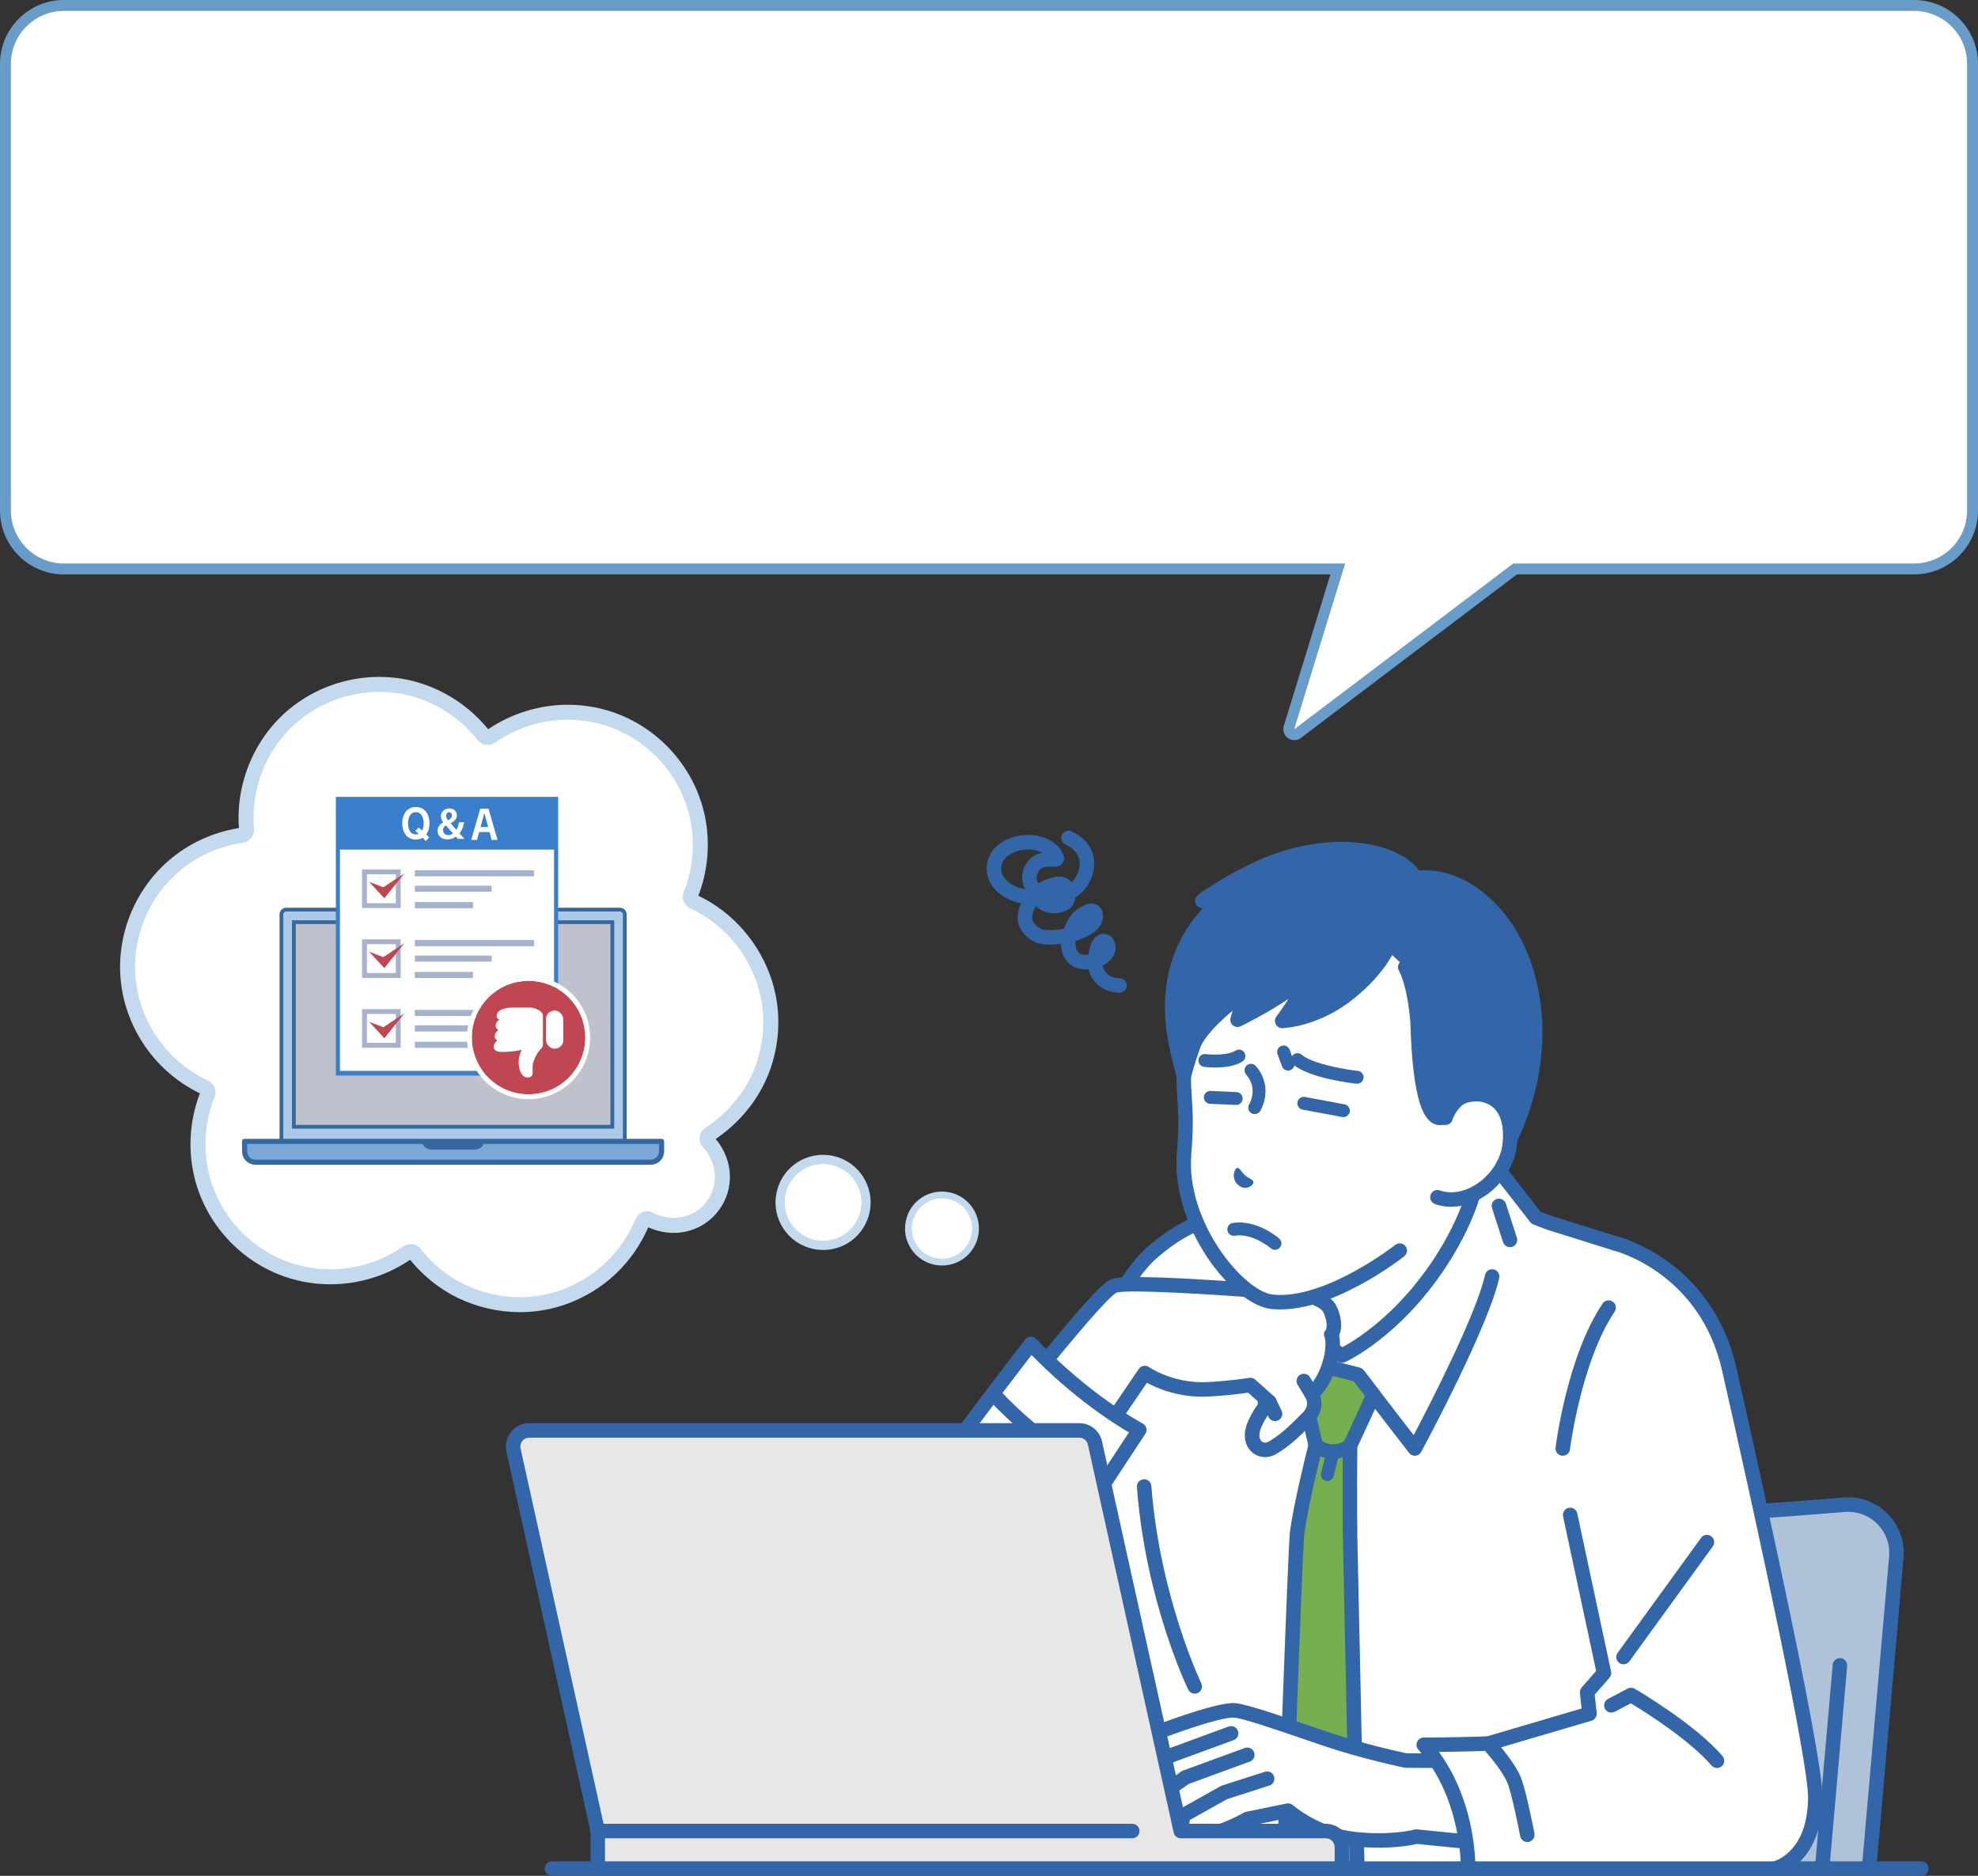 <?xml version="1.0" encoding="UTF-8"?>
<svg id="img02" xmlns="http://www.w3.org/2000/svg" width="289.898" height="274.916" version="1.1" viewBox="0 0 289.898 274.916">
  <rect x="0" y="0" width="289.898" height="274.916" fill="#333333" stroke="none"/>
  <!-- Generator: Adobe Illustrator 30.1.0, SVG Export Plug-In . SVG Version: 2.1.1 Build 136)  -->
  <defs>
    <style>
      .st0, .st1 {
        fill: #fff;
      }

      .st2 {
        fill: #c3d9ed;
      }

      .st3 {
        fill: #7ba7d8;
        stroke: #34689f;
        stroke-linecap: round;
        stroke-linejoin: round;
        stroke-width: .75px;
      }

      .st4 {
        fill: #75af50;
      }

      .st5 {
        fill: #3266a8;
      }

      .st6 {
        fill: #abc9e9;
      }

      .st7 {
        fill: #515050;
      }

      .st8 {
        fill: #34689f;
      }

      .st9 {
        fill: #387ecb;
      }

      .st10 {
        fill: #b0c2d9;
      }

      .st11 {
        fill: #c04751;
      }

      .st12 {
        fill: #a6b1cc;
      }

      .st13 {
        fill: #e7e7e7;
      }

      .st1 {
        stroke: #6a9cc9;
        stroke-miterlimit: 10;
        stroke-width: 1.6px;
      }

      .st14 {
        fill: #bec2cc;
      }
    </style>
  </defs>
  <path class="st0" d="M76.2,191.204c-2.975,0-5.973-.692-8.67-2.001-2.563-1.244-4.901-3.148-6.76-5.506-.177-.224-.407-.271-.568-.271-.188,0-.381.063-.546.179-3.241,2.268-7.23,3.517-11.233,3.517h0c-2.509,0-4.943-.47-7.233-1.397-6.208-2.512-10.763-8.146-11.889-14.7-.615-3.579-.224-7.266,1.13-10.66.18-.449-.09-.854-.449-1.021-6.166-2.88-10.447-8.865-11.173-15.623-.696-6.484,2.03-13.062,7.115-17.165,2.736-2.208,6.043-3.644,9.563-4.154.472-.068.684-.509.648-.909-.553-6.322,2.123-12.733,6.984-16.733,3.494-2.875,7.925-4.458,12.476-4.458,2.183,0,4.316.364,6.341,1.083,3.53,1.253,6.625,3.474,8.951,6.423.177.225.407.271.568.271.188,0,.381-.063.546-.178,3.241-2.268,7.231-3.517,11.234-3.517,2.509,0,4.942.47,7.232,1.397,6.208,2.513,10.764,8.146,11.89,14.701.615,3.578.224,7.264-1.13,10.659-.098.245-.086.436.038.622l.065.103c.105.148.208.233.347.299,4.911,2.292,8.699,6.604,10.394,11.832,1.673,5.16.948,11.24-1.894,15.869-1.578,2.572-3.713,4.743-6.347,6.453-.078.05-.175.225-.202.447-.027.225.026.417.089.483,2.588,2.746,2.879,6.663.709,9.526-1.354,1.787-3.427,2.812-5.686,2.812-1.265,0-2.545-.323-3.703-.934-.044-.022-.095-.034-.156-.034-.281,0-.635.234-.742.492-2.127,5.105-6.142,8.979-11.303,10.905-2.111.788-4.343,1.188-6.636,1.188Z"/>
  <path class="st2" d="M55.594,101.402c2.015,0,4.037.333,5.973,1.019,3.352,1.189,6.254,3.276,8.455,6.068.368.466.895.69,1.433.69.407,0,.82-.128,1.176-.377,3.123-2.185,6.856-3.318,10.604-3.318,2.315,0,4.635.433,6.82,1.317,5.828,2.359,10.152,7.663,11.218,13.867.584,3.401.21,6.863-1.068,10.066-.254.636-.147,1.202.146,1.64.008.015.019.029.028.043.023.032.042.065.067.095.175.258.42.486.767.648,4.688,2.189,8.219,6.262,9.812,11.175,1.587,4.893.905,10.571-1.785,14.954-1.525,2.486-3.567,4.52-6.008,6.105-.791.513-.957,1.926-.313,2.608,2.119,2.248,2.545,5.584.633,8.107-1.208,1.594-2.979,2.376-4.809,2.376-1.077,0-2.174-.271-3.19-.806-.212-.112-.44-.162-.67-.162-.735,0-1.484.514-1.757,1.169-1.991,4.776-5.819,8.488-10.673,10.299-2.016.752-4.134,1.118-6.251,1.118-2.815,0-5.627-.646-8.19-1.89-2.5-1.213-4.66-3.021-6.376-5.197-.368-.466-.895-.69-1.433-.69-.407,0-.82.128-1.176.377-3.123,2.185-6.856,3.318-10.604,3.318-2.315,0-4.635-.433-6.82-1.317-5.828-2.359-10.152-7.663-11.218-13.867-.584-3.401-.21-6.863,1.068-10.066.384-.963-.087-1.997-1.007-2.427-5.816-2.715-9.858-8.36-10.544-14.743-.659-6.132,1.917-12.322,6.712-16.191,2.609-2.105,5.716-3.442,9.03-3.921,1.03-.149,1.675-1.085,1.587-2.093-.522-5.965,1.955-11.976,6.587-15.787,3.326-2.737,7.537-4.207,11.777-4.207M55.594,99.202c-4.806,0-9.484,1.672-13.175,4.708-5.078,4.178-7.901,10.846-7.4,17.449-3.6.575-6.979,2.072-9.788,4.34-5.373,4.336-8.253,11.286-7.517,18.138.758,7.059,5.189,13.321,11.585,16.399-1.341,3.505-1.716,7.293-1.084,10.974,1.19,6.927,6.003,12.88,12.561,15.534,2.422.98,4.994,1.478,7.645,1.478,4.153,0,8.294-1.274,11.686-3.592,1.928,2.372,4.322,4.292,6.942,5.563,2.845,1.381,6.01,2.111,9.15,2.111,2.424,0,4.786-.423,7.02-1.256,5.337-1.991,9.512-5.954,11.793-11.181,1.183.538,2.461.821,3.727.821,2.606,0,4.998-1.184,6.562-3.248,2.389-3.152,2.202-7.4-.402-10.514,2.555-1.748,4.644-3.928,6.213-6.485,3.05-4.97,3.799-11.244,2.002-16.783-1.764-5.44-5.678-9.942-10.759-12.387,1.341-3.506,1.716-7.293,1.084-10.974-1.19-6.927-6.003-12.88-12.561-15.534-2.422-.98-4.994-1.478-7.645-1.478-4.153,0-8.294,1.274-11.686,3.592-2.43-2.988-5.62-5.241-9.245-6.528-2.143-.76-4.4-1.146-6.708-1.146h0Z"/>
  <path class="st0" d="M120.634,182.519c-.626,0-1.249-.095-1.852-.279-3.318-1.021-5.188-4.551-4.167-7.868.818-2.66,3.235-4.447,6.016-4.447.625,0,1.249.094,1.852.279,1.607.494,2.926,1.585,3.713,3.071.787,1.486.948,3.189.454,4.797-.817,2.66-3.235,4.447-6.015,4.447h0Z"/>
  <path class="st2" d="M120.63,170.599c.547,0,1.104.081,1.654.25,2.967.912,4.633,4.057,3.72,7.024-.743,2.417-2.967,3.97-5.37,3.97-.547,0-1.104-.081-1.654-.25-2.967-.912-4.633-4.057-3.72-7.024.743-2.417,2.967-3.97,5.37-3.97M120.63,169.249c-3.079,0-5.755,1.979-6.661,4.923-.547,1.78-.369,3.666.503,5.311.871,1.645,2.332,2.853,4.111,3.4.668.205,1.357.309,2.051.309,3.079,0,5.755-1.979,6.661-4.923,1.13-3.674-.94-7.582-4.614-8.711-.668-.205-1.357-.309-2.051-.309h0Z"/>
  <path class="st0" d="M138.058,184.966c-.489,0-.976-.073-1.446-.219-1.256-.386-2.285-1.237-2.899-2.398-.615-1.16-.741-2.49-.354-3.745.639-2.077,2.526-3.473,4.697-3.473.488,0,.976.073,1.446.219,2.591.796,4.051,3.552,3.254,6.143-.638,2.078-2.526,3.474-4.697,3.474h0Z"/>
  <path class="st2" d="M138.056,175.631c.43,0,.867.063,1.299.196,2.331.717,3.64,3.188,2.923,5.519-.584,1.899-2.332,3.119-4.22,3.119-.43,0-.867-.063-1.299-.196-2.331-.717-3.64-3.188-2.923-5.519.584-1.899,2.332-3.119,4.22-3.119M138.056,174.631c-2.392,0-4.472,1.537-5.175,3.826-.425,1.383-.286,2.848.391,4.127s1.812,2.217,3.194,2.642c.519.16,1.055.24,1.593.24,2.392,0,4.472-1.537,5.176-3.826.878-2.855-.731-5.891-3.585-6.769-.519-.16-1.055-.24-1.593-.24h0Z"/>
  <path class="st1" d="M280.527.8H9.371C4.638.8.8,4.638.8,9.371v65.441c0,4.734,3.838,8.571,8.571,8.571h186.697l-7.141,23.217c-.256.777.668,1.402,1.294.875l31.829-24.092h58.477c4.734,0,8.571-3.838,8.571-8.571V9.371c0-4.734-3.838-8.571-8.571-8.571Z"/>
  <g id="man">
    <path class="st10" d="M270.29,220.53c-8.42.694-21.119,1.635-28.054,1.635-7.075,0-19.018-.98-26.622-1.677-3.908-.358-7.361,2.528-7.703,6.437l-4.106,46.928h70.128s3.994-45.646,3.994-45.646c.383-4.373-3.262-8.038-7.637-7.677h0Z"/>
    <path class="st5" d="M203.807,274.916c-.031,0-.062-.001-.094-.004-.585-.051-1.017-.567-.966-1.151l4.106-46.928c.19-2.174,1.217-4.143,2.892-5.542,1.674-1.399,3.793-2.061,5.966-1.86,6.812.625,19.316,1.672,26.525,1.672,6.753,0,18.936-.887,27.967-1.632,2.4-.198,4.746.667,6.443,2.372,1.697,1.706,2.55,4.059,2.34,6.456l-3.994,45.646c-.051.584-.56,1.017-1.151.966-.585-.051-1.017-.567-.966-1.151l3.994-45.646c.155-1.772-.476-3.512-1.73-4.772-1.254-1.26-2.988-1.9-4.761-1.753-9.07.748-21.316,1.639-28.141,1.639-6.928,0-18.354-.914-26.719-1.681-1.605-.148-3.172.341-4.41,1.375-1.238,1.034-1.997,2.489-2.138,4.096l-4.106,46.928c-.048.553-.512.97-1.057.97h0Z"/>
    <path class="st5" d="M267.058,274.915c-.031,0-.062-.001-.094-.004-.585-.051-1.017-.567-.966-1.151l2.606-29.782c.051-.584.563-1.018,1.151-.966.585.051,1.017.567.966,1.151l-2.606,29.782c-.048.553-.512.97-1.057.97h0Z"/>
    <path class="st5" d="M281.598,274.915H80.894c-.587,0-1.063-.476-1.063-1.063s.476-1.063,1.063-1.063h200.704c.587,0,1.063.476,1.063,1.063s-.476,1.063-1.063,1.063Z"/>
    <path class="st0" d="M226.175,191.266c-3.773-1.823-8.58-6.082-8.58-11.601v-22.397l-13.202,11.124-13.202,8.081v3.192c0,5.518-4.806,9.778-8.58,11.601-7.74,3.739-10.865,8.615-10.865,8.615l22.864,12.765h19.567l22.864-12.765s-3.126-4.876-10.865-8.615Z"/>
    <path class="st5" d="M214.178,213.709c-.373,0-.734-.196-.929-.545-.286-.512-.103-1.16.41-1.446l21.795-12.169c-1.271-1.532-4.355-4.725-9.741-7.327-4.57-2.207-9.18-6.946-9.18-12.557v-20.112l-11.455,9.652c-.041.034-.084.066-.13.094l-12.694,7.77v2.597c0,5.611-4.611,10.35-9.18,12.557-5.386,2.602-8.469,5.793-9.742,7.326l21.796,12.169c.512.286.696.933.41,1.446-.286.513-.933.696-1.446.41l-22.864-12.765c-.256-.143-.441-.385-.513-.669-.071-.284-.022-.585.136-.832.134-.209,3.379-5.173,11.298-8.998,2.964-1.431,7.979-5.284,7.979-10.644v-3.192c0-.37.192-.713.508-.906l13.134-8.039,13.141-11.072c.316-.266.758-.325,1.133-.151.375.174.615.55.615.964v22.397c0,5.359,5.016,9.212,7.979,10.644,7.919,3.825,11.163,8.789,11.298,8.998.158.247.208.548.136.832-.071.284-.257.526-.513.669l-22.863,12.765c-.164.092-.342.135-.517.135h0Z"/>
    <path class="st0" d="M238.103,182.661l-10.949-3.425-2.032-.765-6.407-8.216-2.448,3.253s-.796,4.889-5.344,11.745c-6.619,9.98-14.251,13.415-14.251,13.415,0,0-7.245-4.46-8.067-10.967-6.494-4.145-9.007-9.041-9.007-9.041,0,0-3.726-1.034-10.512,4.703-5.199,4.395-9.235,14.856-11.754,22.971-2.872,9.255-22.388,67.518-22.388,67.518h103.942s7.962-46.756,9.157-52.014c3.778-16.636-9.939-39.177-9.939-39.177Z"/>
    <path class="st5" d="M134.944,274.915c-.342,0-.663-.164-.862-.442-.2-.277-.254-.634-.145-.958.195-.582,19.545-58.357,22.381-67.495,3.7-11.923,7.766-19.818,12.082-23.468,7.013-5.929,11.046-5.037,11.482-4.916.286.079.526.275.661.539.023.045,2.489,4.708,8.634,8.631.266.17.443.449.483.762.629,4.979,5.517,8.771,7.087,9.871,1.782-.957,7.907-4.655,13.291-12.774,4.344-6.549,5.173-11.284,5.181-11.331.028-.168.097-.33.199-.466l2.448-3.253c.199-.264.509-.421.84-.424h.009c.327,0,.636.151.838.409l6.223,7.98,1.724.649,10.92,3.416c.246.077.456.241.59.462.142.233,3.513,5.806,6.471,13.522,4.001,10.438,5.211,19.335,3.597,26.443-1.174,5.17-9.066,51.49-9.145,51.957-.087.511-.53.884-1.048.884h-103.942s0,0,0,0ZM178.849,179.652c-1.121,0-4.245.439-9.077,4.524-3.946,3.336-7.897,11.108-11.425,22.475-2.594,8.358-18.934,57.2-21.927,66.14h101.569c1.135-6.658,7.907-46.297,9.017-51.187,3.391-14.931-7.945-35.187-9.61-38.05l-10.559-3.303c-.019-.006-.038-.013-.057-.02l-2.032-.765c-.183-.069-.343-.187-.463-.341l-5.554-7.122-1.466,1.948c-.238,1.148-1.383,5.749-5.455,11.89-6.712,10.119-14.378,13.651-14.701,13.797-.321.144-.693.121-.993-.064-.306-.188-7.336-4.586-8.489-11.24-5.239-3.453-7.865-7.313-8.686-8.68-.029,0-.059-.001-.091-.001h0Z"/>
    <path class="st5" d="M175.103,248.218c-.395,0-.774-.221-.957-.6-.255-.527-6.259-13.1-7.519-29.682-.045-.585.394-1.096.979-1.14.587-.044,1.096.394,1.14.979,1.228,16.162,7.252,28.792,7.313,28.918.255.528.034,1.164-.494,1.419-.149.072-.307.106-.462.106h0Z"/>
    <path class="st4" d="M190.108,224.639c.566-4.364,2.725-12.829,2.725-12.829h0l-1.997-8.509,2.719-3.217,5.475,1.399,2.276,2.953-3.438,7.434h0,0s-.088,7.995.01,13.661c.098,5.666,1.05,48.321,1.05,48.321h-10.755s1.657-47.077,1.934-49.214Z"/>
    <path class="st5" d="M198.928,274.915h-10.754c-.288,0-.564-.117-.764-.325-.2-.207-.308-.487-.297-.775.068-1.924,1.662-47.146,1.942-49.313h0c.515-3.968,2.316-11.236,2.685-12.701l-1.938-8.256c-.077-.327.006-.672.223-.929l2.719-3.217c.263-.311.68-.444,1.075-.344l5.475,1.399c.23.059.434.193.579.381l2.276,2.953c.242.313.289.735.123,1.095l-3.342,7.227c-.013,1.344-.076,8.348.012,13.404.097,5.599,1.041,47.889,1.05,48.316.006.286-.103.562-.303.767-.2.204-.474.32-.76.32h0ZM189.275,272.79h8.567c-.149-6.696-.938-42.143-1.026-47.24-.098-5.617-.011-13.611-.01-13.692.002-.15.035-.298.098-.434l3.167-6.849-1.659-2.153-4.475-1.144-1.944,2.3,1.875,7.988c.019.08.028.161.028.243,0,.088-.012.179-.033.265-.088.345-2.154,8.493-2.7,12.701-.21,1.614-1.304,31.484-1.887,48.014h0ZM190.108,224.639h.002-.002Z"/>
    <path class="st5" d="M194.536,217.047c-.078,0-.157-.01-.236-.03-.505-.13-.809-.645-.679-1.15l.865-3.363c.13-.505.644-.809,1.15-.679.505.13.809.645.679,1.15l-.865,3.363c-.11.426-.493.709-.914.709h0Z"/>
    <path class="st5" d="M195.384,213.808c-.019,0-.038,0-.057,0-1.821-.022-3.065-1.083-3.201-1.204-.438-.39-.477-1.062-.087-1.5.39-.438,1.062-.477,1.5-.087,0,0,.773.653,1.813.666.01,0,.02,0,.03,0,1.025,0,1.798-.622,1.805-.628.451-.369,1.12-.309,1.493.139.373.448.319,1.11-.125,1.487-.137.116-1.381,1.127-3.172,1.127h0Z"/>
    <path class="st5" d="M207.355,213.347c-.328,0-.639-.152-.841-.414l-8.102-10.51-4.475-1.144-7.599,8.989c-.284.336-.746.462-1.161.317-.416-.145-.699-.53-.713-.97l-.437-13.957c-.018-.587.442-1.077,1.029-1.095.583-.026,1.077.442,1.095,1.029l.35,11.191,6.241-7.383c.263-.311.68-.444,1.075-.343l5.475,1.399c.23.059.434.193.579.381l7.319,9.495c2.321-4.407,9.164-17.688,10.462-23.49.128-.573.697-.933,1.269-.805.573.128.933.696.805,1.269-1.624,7.262-11.036,24.745-11.436,25.486-.171.317-.49.525-.849.554-.029.002-.057.003-.086.003h0Z"/>
    <path class="st5" d="M221.303,182.781c-.448,0-.864-.285-1.01-.735l-1.618-4.983c-.181-.558.125-1.158.683-1.339.559-.181,1.158.125,1.339.683l1.618,4.983c.181.558-.125,1.158-.683,1.339-.109.035-.22.052-.328.052Z"/>
    <path class="st0" d="M194.955,191.957c-1.104-2.458-6.799-2.505-6.799-2.505,0,0-22.617-1.897-24.908-.991-2.291.906-16.226,18.839-16.226,18.839l12.109,6.625,8.649-12.704s3.711,2.635,9.148,2.396c3.21-.141,6.342-.633,6.342-.633l2.768,2.481s-1.141,1.03-2.103,3.154c-1.372,3.03.872,4.558,2.545,3.573,1.658-.977,2.874-2.056,5.168-4.363,1.737-1.747.605-3.503.605-3.503,0,0,1.414-1.212,2.282-3.507,1.31-3.463.595-5.225.595-5.225,0,0,.928-1.179-.175-3.637h0Z"/>
    <path class="st5" d="M159.13,214.988c-.206,0-.414-.06-.597-.184-.485-.33-.611-.991-.28-1.476l8.649-12.704c.161-.236.41-.397.69-.448.281-.051.57.014.803.18.032.023,3.507,2.421,8.486,2.201,3.11-.137,6.193-.617,6.224-.622.314-.05.636.045.874.258l2.768,2.481c.225.201.353.488.354.789,0,.301-.127.589-.35.791-.006.005-1.002.938-1.847,2.803-.434.959-.44,1.791-.015,2.173.272.244.686.263,1.053.046,1.464-.863,2.575-1.804,4.954-4.196,1.122-1.128.493-2.135.466-2.178-.288-.446-.202-1.037.202-1.383.008-.007,1.228-1.09,1.98-3.076,1.114-2.944.602-4.456.596-4.471-.177-.387-.142-.71.142-1.019.076-.139.434-.938-.294-2.561-.566-1.262-3.756-1.858-5.839-1.878-.026,0-.053-.001-.079-.004-10.923-.916-23.047-1.563-24.431-1.061-1.37.64-9.1,9.911-15.776,18.502-.36.463-1.028.547-1.491.187-.463-.36-.547-1.028-.187-1.491.035-.045,3.536-4.547,7.272-9.102,7.715-9.406,8.898-9.874,9.403-10.073,2.393-.946,21.443.589,25.349.917.823.011,6.399.194,7.718,3.132.933,2.078.643,3.484.341,4.198.178.851.318,2.691-.736,5.476-.607,1.603-1.461,2.737-2.019,3.365.315,1.042.299,2.602-1.109,4.018-2.254,2.267-3.566,3.459-5.382,4.529-1.163.686-2.591.567-3.552-.296-1.156-1.038-1.343-2.769-.501-4.63.53-1.171,1.119-2.046,1.576-2.629l-1.611-1.444c-1.023.145-3.449.461-5.957.571-4.176.184-7.382-1.211-8.882-2.029l-8.083,11.873c-.206.302-.54.465-.879.465h0Z"/>
    <path class="st5" d="M192.255,205.389c-.36,0-.711-.183-.91-.513l-1.167-1.932c-.303-.502-.142-1.155.36-1.459.502-.303,1.155-.142,1.459.36l1.167,1.932c.303.502.142,1.155-.36,1.459-.172.104-.361.153-.548.153h0Z"/>
    <path class="st5" d="M186.876,208.269c-.395,0-.775-.222-.958-.602l-.837-1.741c-.255-.529-.032-1.164.497-1.418.529-.255,1.164-.032,1.418.497l.837,1.741c.255.529.032,1.164-.497,1.418-.148.071-.306.105-.46.105Z"/>
    <path class="st0" d="M151.091,196.954c-3.56,4.656-12.778,16.539-20.226,27.509-7.627,10.814-2.051,18.301,1.891,20.373,5.49,2.886,16.949-.856,16.949-.856l5.382-13.057,7.014-13.961,4.875-7.404s-7.808-4.062-15.884-12.605h0Z"/>
    <path class="st5" d="M138.376,246.987c-2.244,0-4.419-.319-6.116-1.21-2.212-1.163-4.922-3.846-5.896-7.889-.728-3.023-.689-7.913,3.631-14.037,6.728-9.909,15.053-20.764,19.054-25.981.448-.584.849-1.107,1.196-1.561.189-.248.477-.399.789-.416.31-.018.614.105.828.331,7.845,8.298,15.526,12.352,15.603,12.392.267.139.462.385.537.675.076.291.024.6-.141.851l-4.841,7.352-6.986,13.906c-.263.524-.902.736-1.427.472-.524-.263-.736-.902-.472-1.426l7.014-13.962c.019-.037.039-.073.062-.107l4.247-6.45c-2.297-1.34-8.106-5.034-14.278-11.346-.143.186-.291.38-.446.581-3.989,5.201-12.289,16.023-18.993,25.897-3.067,4.349-4.209,8.607-3.312,12.33.808,3.357,3.101,5.602,4.818,6.505,5.027,2.643,16.015-.889,16.125-.925.557-.182,1.157.123,1.339.681.182.558-.122,1.157-.68,1.34-.344.112-6.202,1.996-11.658,1.996h0Z"/>
    <path class="st5" d="M155.727,213.995c-.198,0-.397-.055-.575-.17-5.925-3.825-10.236-8.691-10.416-8.896-.387-.44-.345-1.112.096-1.499.44-.388,1.112-.345,1.5.095.042.048,4.305,4.855,9.973,8.515.493.318.635.976.316,1.469-.203.315-.545.486-.894.486h0Z"/>
    <path class="st0" d="M200.441,129.067c-5.407-.544-12.261,1.077-16.548,4.857-9.052,7.982-10.428,19.838-10.395,24.635.02,2.327.525,4.955.046,10.428-.937,10.709,8.129,21.333,12.938,21.803,8.162.798,18.662-7.508,18.662-7.508l9.121-11.448.618-7.07s.395-4.51.771-9.295c.559-7.102-.062-24.879-15.214-26.402h0Z"/>
    <path class="st5" d="M186.5,191.858c-.041-.004-.08-.007-.121-.011-5.79-.566-14.84-12.122-13.893-22.953.336-3.836.179-6.228.053-8.149-.05-.764-.097-1.485-.103-2.177-.018-2.65.413-16.323,10.755-25.441,4.826-4.255,12.197-5.64,17.357-5.117,6.895.693,11.872,4.776,14.393,11.808,2.23,6.221,1.984,13.076,1.775,15.735-.373,4.734-.768,9.259-.772,9.304l-.619,7.07c-.051.585-.566,1.017-1.151.966-.585-.051-1.017-.566-.966-1.151l.619-7.07c.004-.045.399-4.561.77-9.286.198-2.522.434-9.018-1.657-14.852-2.256-6.294-6.497-9.796-12.605-10.41-4.704-.466-11.393.765-15.739,4.597-9.65,8.508-10.052,21.344-10.035,23.831.005.63.049,1.29.099,2.054.131,1.994.293,4.476-.056,8.474-.873,9.978,7.711,20.236,11.982,20.653,7.627.75,17.798-7.203,17.9-7.284.46-.364,1.129-.286,1.492.175.364.46.286,1.128-.174,1.492-.44.348-10.835,8.484-19.304,7.743h0Z"/>
    <path class="st5" d="M207.43,128.705c-1.747-3.332-9.287-5.928-19.151-2.952-4.422,1.334-10.332,4.858-12.068,6.272l2.069.58h0c-2.293,2.133-7.614,7.704-6.267,18.344.351,2.773,1.493,6.712,1.493,6.712,0,0,1.125-4.144,1.749-5.234,1.99-3.478,7.368-7.151,7.368-7.151l-1.253,4.174s7.429-3.612,9.651-6.249c1.401.399-3.104,6.42-3.104,6.42,0,0,4.535-.133,9.15-3.574,4.615-3.441,6.16-6.835,6.16-6.835l2.727,2.541s1.272,1.92,1.805,7.866c.509,18.269,4.278,13.711,4.278,13.711l2.949.227-.371,4.252,5.987.479s8.04-13.369,2.405-27.872c-2.923-7.524-9.513-12.625-15.58-11.711h0Z"/>
    <path class="st5" d="M214.525,168.867c-.279-.024-.538-.158-.719-.372-.183-.216-.272-.496-.247-.778l.277-3.182-1.428-.11c-.489.357-1.219.641-2.035.36-1.528-.526-3.326-2.72-3.674-15.103-.494-5.461-1.626-7.336-1.638-7.354-.324-.489-.186-1.142.303-1.466.489-.324,1.153-.184,1.477.305.145.219,1.436,2.318,1.977,8.357.002.022.003.044.004.065.33,11.856,2.06,13.088,2.229,13.18.06-.021.158-.105.168-.116.22-.266.556-.409.9-.382l2.949.227c.287.027.545.156.729.372.183.216.273.497.248.78l-.278,3.185,4.236.339c1.389-2.649,6.75-14.184,2.015-26.373-2.766-7.119-8.971-11.867-14.431-11.045-.448.067-.889-.156-1.099-.557-1.486-2.834-8.534-5.255-17.903-2.428-3.222.972-7.392,3.211-9.935,4.839.258.096.476.291.596.553.191.417.094.909-.242,1.221-4.834,4.497-6.832,10.362-5.936,17.432.113.89.312,1.914.529,2.884.256-.746.517-1.417.737-1.801,2.087-3.648,7.463-7.345,7.691-7.501.372-.254.863-.246,1.227.02.363.266.52.732.39,1.163l-.533,1.775c2.488-1.346,5.848-3.353,7.101-4.84.27-.32.702-.451,1.104-.337.456.13.804.462.956.911.214.634.165,1.612-1.631,4.449-.134.212-.269.42-.402.621,1.629-.416,3.91-1.259,6.197-2.964,4.307-3.212,5.814-6.395,5.829-6.427.246-.531.876-.765,1.408-.521.532.244.767.871.524,1.404-.068.149-1.712,3.683-6.492,7.247-4.829,3.6-9.556,3.778-9.755,3.784-.407.012-.786-.211-.974-.572-.188-.362-.152-.8.092-1.126.648-.867,1.268-1.775,1.784-2.597-3.008,2.059-6.794,3.91-7.016,4.017-.379.185-.832.127-1.153-.146-.321-.273-.451-.711-.329-1.115l.309-1.029c-1.587,1.319-3.503,3.125-4.484,4.839-.405.707-1.224,3.433-1.646,4.985-.125.46-.54.78-1.016.784-.476.003-.897-.309-1.029-.767-.048-.164-1.169-4.051-1.526-6.874-.902-7.121.877-13.148,5.29-17.942l-.325-.091c-.382-.107-.673-.418-.754-.807-.081-.389.061-.79.369-1.04,1.796-1.464,7.813-5.072,12.432-6.466,5.911-1.783,10.409-1.481,13.142-.912,3.159.657,5.607,2.004,6.861,3.749,6.321-.525,12.97,4.596,16.025,12.459,3.012,7.754,2.179,15.167.95,20.02-1.329,5.247-3.35,8.642-3.435,8.784-.208.346-.593.544-.995.512l-5.987-.479s-.005,0-.008,0h0Z"/>
    <path class="st0" d="M213.649,161.143c-1.361,1.156-1.794,2.671-1.794,2.671l-1.184,11.646c4.603,1.628,10.172-2.787,10.621-7.913.704-8.053-5.908-7.877-7.642-6.403h0Z"/>
    <path class="st5" d="M212.044,176.834c-.592-.052-1.171-.175-1.728-.372-.553-.196-.843-.803-.647-1.356s.803-.843,1.356-.647c1.621.573,3.557.253,5.314-.877,2.195-1.413,3.687-3.76,3.894-6.127.249-2.842-.465-4.782-2.065-5.608-1.512-.781-3.298-.346-3.831.107-1.085.922-1.457,2.142-1.461,2.154-.161.564-.751.89-1.314.729-.564-.161-.891-.75-.729-1.314.021-.075.54-1.84,2.128-3.189,1.257-1.068,3.978-1.515,6.182-.376,1.386.716,3.645,2.666,3.206,7.682-.263,3.007-2.126,5.969-4.862,7.729-1.74,1.119-3.65,1.622-5.444,1.465h0Z"/>
    <path class="st5" d="M198.904,158.83c-.035,0-.069-.002-.104-.006-.7-.077-6.906-.81-9.249-2.812-.397-.339-.443-.935-.104-1.332.339-.396.935-.443,1.332-.104,1.612,1.378,6.486,2.178,8.229,2.371.518.057.892.524.835,1.042-.053.483-.462.841-.938.841h0Z"/>
    <path class="st5" d="M196.887,163.722c-.058,0-.116-.005-.175-.016l-5.802-1.084c-.513-.096-.851-.589-.755-1.102.096-.513.591-.851,1.102-.755l5.802,1.084c.513.096.851.589.755,1.102-.085.454-.481.771-.927.771h0Z"/>
    <path class="st5" d="M186.856,183.166c-.22,0-.442-.077-.621-.233-.024-.021-2.634-2.249-5.268-1.831-.514.082-.999-.27-1.081-.785-.082-.515.27-.999.785-1.081,3.517-.559,6.674,2.159,6.807,2.274.393.343.433.94.089,1.333-.187.214-.448.323-.712.323Z"/>
    <path class="st5" d="M181.18,161.938c-.014,0-.028,0-.043,0l-3.791-.168c-.521-.023-.925-.464-.902-.985.023-.521.46-.924.986-.902l3.791.168c.521.023.925.464.902.985-.023.507-.44.903-.943.903h0Z"/>
    <path class="st5" d="M178.09,156.449c-.828,0-1.466-.071-1.619-.09-.518-.063-.886-.534-.823-1.052.063-.518.534-.885,1.052-.823,1.175.142,3.401.131,4.366-.503.436-.286,1.021-.165,1.308.272.286.436.164,1.022-.272,1.308-1.112.729-2.776.888-4.013.888h0Z"/>
    <path class="st5" d="M183.715,173.269c0-.372-.63-.511-1.228-1.009-.575-.53-.838-1.175-1.169-1.091-.342.086-.997,1.435.148,2.497,1.198.991,2.249-.011,2.249-.396h0Z"/>
    <path class="st5" d="M183.888,163.28c-.169,0-.341-.045-.495-.141-.444-.274-.582-.856-.308-1.3.053-.089,1.349-2.308-.446-4.361-.343-.393-.303-.989.089-1.333.392-.344.989-.303,1.333.089,2.181,2.494,1.367,5.406.632,6.597-.179.289-.488.449-.805.449h0Z"/>
    <path class="st5" d="M188.78,156.901c-.385,0-.746-.237-.886-.619l-.656-1.784c-.18-.49.071-1.032.561-1.212.489-.18,1.032.071,1.212.561l.656,1.784c.18.49-.071,1.032-.561,1.212-.107.04-.217.058-.326.058Z"/>
    <path class="st0" d="M206.03,258.018s-5.977-1.226-11.688-3.155c-5.407-1.827-12.188-4.276-13.698-4.21-3.105.136-11.649,3.481-11.649,3.481l-3.215,3.211s-5.194,4.639-4.316,6.145c.468.802,1.454.694,1.454.694,0,0-.934,1.082-.161,2.019.773.937,2.38.278,2.38.278,0,0-.398,1.268,1.247,2.125,1.765.919,7.141-2.608,7.141-2.608,0,0-.98,2.174.721,2.804,2.896,1.071,8.563-2.215,8.563-2.215l5.972-1.231s4.053,3.567,9.675,4.176c5.622.61,9.102-.364,9.102-.364l15.166,1.499-2.676-12.544-14.02-.103h0Z"/>
    <path class="st5" d="M222.83,269.608l-15.166-1.499c-.13-.013-.263-.001-.389.033-.033.009-3.385.908-8.704.331-5.2-.564-9.051-3.885-9.088-3.918-.25-.22-.59-.31-.916-.243l-5.972,1.231c-.112.023-.22.064-.318.121-2.027,1.173-5.898,2.791-7.662,2.138-.204-.076-.241-.16-.26-.206-.09-.212-.044-.574.037-.869l5.462-3.056,6.186-1.984c.559-.179.867-.777.687-1.336s-.777-.866-1.336-.687l-6.288,2.016c-.068.022-.133.05-.194.085l-5.903,3.303c-.009.005-.017.013-.026.018-.012.007-.026.013-.038.021-2.495,1.635-5.444,2.876-6.068,2.554-.431-.224-.609-.451-.678-.625l8.038-5.592,8.94-3.271c.551-.202.835-.812.633-1.363-.202-.551-.812-.834-1.363-.633l-9.069,3.318c-.086.031-.167.074-.242.126l-8.489,5.905c-.308.1-.904.197-1.068-.002-.151-.182.03-.483.11-.598l8.052-6.574,9.061-3.328c.551-.202.833-.813.631-1.364-.202-.551-.814-.833-1.364-.631l-9.229,3.389c-.111.041-.214.1-.306.174l-7.959,6.498c-.052-.017-.103-.04-.144-.078.107-.759,1.987-3.029,4.057-4.878.015-.013.029-.027.043-.041l3.058-3.053c2.49-.964,8.767-3.226,11.102-3.328,1.037-.047,6.425,1.799,10.355,3.146,1.004.344,2.002.686,2.957,1.009,5.707,1.928,11.754,3.177,11.814,3.189.068.014.137.021.206.022l14.02.103h.008c.583,0,1.058-.471,1.062-1.055.004-.587-.468-1.066-1.055-1.07l-13.914-.103c-.802-.169-6.276-1.348-11.461-3.1-.952-.322-1.947-.663-2.948-1.006-6.03-2.067-9.796-3.323-11.137-3.259-3.245.142-11.634,3.413-11.99,3.553-.136.053-.26.134-.363.238l-3.195,3.191c-.188.169-1.41,1.28-2.554,2.577-1.995,2.263-2.597,3.766-1.949,4.876.238.407.553.688.889.877-.119.617-.037,1.323.503,1.976.606.734,1.476.923,2.265.881.232.627.732,1.288,1.691,1.787,1.541.803,4.309-.392,6.368-1.541.032.138.076.275.132.41.27.644.783,1.121,1.484,1.381,3.083,1.141,8.214-1.588,9.312-2.205l5.311-1.095c1.219.953,4.946,3.559,9.841,4.09,5.059.549,8.446-.14,9.298-.344l14.981,1.48c.036.004.071.005.106.005.54,0,1.002-.41,1.056-.958.058-.584-.369-1.104-.953-1.162h0Z"/>
    <path class="st0" d="M236.698,182.222l-6.57,39.796,4.955,23.169-2.472,2.822.35,3.148-14.853,4.374s-5.037.176-9.445.176c6.769,7.503,6.506,18.145,6.506,18.145h44.911s5.975-1.312,5.972-10.516c-.002-6.535-9.744-50.04-12.628-62.735-3.463-15.244-16.727-18.38-16.727-18.38h0Z"/>
    <path class="st5" d="M260.081,274.915h-44.911c-.286,0-.561-.116-.76-.321-.2-.205-.309-.482-.302-.768.002-.101.16-10.32-6.233-17.407-.281-.312-.353-.76-.182-1.143.171-.384.551-.631.971-.631,3.942,0,8.447-.143,9.274-.171l13.869-4.085-.252-2.263c-.033-.296.06-.593.257-.817l2.12-2.421-4.844-22.647c-.123-.574.243-1.139.817-1.261.573-.123,1.138.243,1.261.817l4.955,23.169c.07.328-.019.67-.24.922l-2.163,2.47.298,2.683c.057.512-.262.991-.756,1.137l-14.853,4.374c-.086.025-.174.039-.263.043-.042.001-3.556.123-7.258.164,4.48,6.095,5.215,13.319,5.328,16.033h43.729c.71-.209,5.049-1.8,5.046-9.453-.002-5.197-6.79-36.916-12.602-62.5-3.279-14.431-15.809-17.552-15.935-17.581-.571-.135-.925-.707-.79-1.279.135-.571.707-.924,1.278-.79.144.034,3.565.864,7.44,3.644,3.57,2.561,8.216,7.335,10.079,15.534,2.113,9.3,12.652,56.043,12.654,62.97.003,9.945-6.529,11.493-6.807,11.554-.075.016-.151.025-.228.025Z"/>
    <path class="st5" d="M251.641,259.111c-.299,0-.596-.125-.806-.37-3.284-3.817-9.943-7.977-11.82-9.112l-2.358,1.243c-.519.274-1.162.075-1.435-.444-.274-.519-.075-1.162.444-1.435l2.886-1.522c.324-.171.713-.163,1.03.021.358.208,8.807,5.146,12.865,9.863.383.445.332,1.116-.113,1.498-.2.173-.447.257-.692.257h0Z"/>
    <path class="st5" d="M229.045,213.347c-.044,0-.087-.003-.132-.008-.582-.072-.996-.602-.924-1.185.067-.543,1.7-13.38,6.889-21.107.327-.487.987-.617,1.474-.29.487.327.617.987.29,1.474-4.904,7.302-6.528,20.055-6.544,20.182-.067.538-.525.932-1.053.932h0Z"/>
    <path class="st5" d="M237.945,243.912c-.216,0-.435-.066-.623-.203-.475-.345-.58-1.009-.236-1.484l12.226-16.843c.344-.475,1.009-.581,1.484-.236.475.345.58,1.009.236,1.484l-12.226,16.843c-.208.286-.532.438-.861.438h0Z"/>
    <path class="st5" d="M223.844,269.958c-.5,0-.945-.354-1.042-.864-.342-1.793-1.36-6.724-1.948-7.987-.999-2.143-3.495-4.822-3.52-4.849-.401-.428-.379-1.101.049-1.502.428-.401,1.1-.379,1.502.049.112.119,2.753,2.952,3.896,5.405.806,1.731,1.978,7.8,2.109,8.487.11.576-.268,1.133-.844,1.243-.067.013-.134.019-.2.019h0Z"/>
    <path class="st13" d="M77.562,209.639h80.613c1.108,0,2.066.77,2.305,1.851l12.578,56.86h21.252c1.304,0,2.361,1.057,2.361,2.361v3.141h-109.063v-5.502l-12.352-55.84c-.326-1.474.796-2.871,2.305-2.871h0Z"/>
    <path class="st5" d="M196.672,274.915h-109.063c-.587,0-1.063-.476-1.063-1.063v-5.386l-12.327-55.727c-.225-1.019.02-2.07.673-2.883.653-.814,1.626-1.28,2.67-1.28h80.613c1.618,0,2.993,1.104,3.343,2.684l12.394,56.027h20.399c1.888,0,3.424,1.536,3.424,3.424v3.141c0,.587-.476,1.063-1.063,1.063ZM88.671,272.79h106.938v-2.079c0-.716-.582-1.299-1.299-1.299h-21.253c-.498,0-.93-.346-1.037-.833l-12.578-56.86c-.133-.6-.654-1.018-1.268-1.018h-80.613c-.396,0-.765.177-1.013.486-.248.309-.341.707-.255,1.094l12.352,55.84c.017.075.025.152.025.23,0,0,0,4.44,0,4.44Z"/>
    <path class="st5" d="M165.946,269.413h-78.338c-.587,0-1.063-.476-1.063-1.063s.476-1.063,1.063-1.063h78.338c.587,0,1.063.476,1.063,1.063s-.476,1.063-1.063,1.063Z"/>
    <path class="st5" d="M164.075,145.484c-2.283,0-4.094-1.429-4.514-3.436-1.032.078-2.069-.124-2.765-.72-.786-.674-1.229-1.64-1.282-2.794-.003-.071-.005-.143-.005-.216-.868.114-1.686.145-2.343.104-1.985-.122-3.021-1.487-3.361-1.935-.825-1.087-.88-2.54-.158-4.101-1.862-.376-3.478-1.384-4.335-2.709-.663-1.026-.86-2.212-.57-3.431.758-3.18,4.647-4.241,7.163-3.783,1.493.271,3.315,1.159,3.949,2.839.23.608-.015,1.046-.131,1.206-.413.571-1.065.543-1.588.52-.861-.037-1.505-.009-1.945.704-.336.545-.332,1.082-.042,1.728.22-.134.446-.251.679-.348.933-.393,2.651-1.115,3.81-.207.147.115.28.254.398.412.09-.084.176-.173.259-.268.614-.705,1.126-1.928.885-3.072-.197-.932-.876-1.676-2.019-2.211-.532-.249-.761-.881-.512-1.413.249-.531.882-.76,1.413-.512,2.217,1.038,2.962,2.583,3.198,3.697.42,1.988-.471,3.886-1.362,4.908-.405.465-.847.82-1.3,1.093-.083.755-.435,1.379-.983,1.731-1.313.844-3.656.801-4.771-.496-.081.136-.157.277-.228.423-.292.601-.549,1.437-.116,2.006.559.736,1.08,1.055,1.799,1.099.775.048,1.708-.023,2.621-.194.326-.909.831-1.765,1.448-2.403.019-.019,1.943-1.867,3.37-1.105.502.268.823.73.906,1.301.138.953-.425,1.903-.837,2.309-.771.76-1.921,1.302-3.147,1.662-.023.19-.031.38-.022.566.026.562.209.992.543,1.279.201.173.737.266,1.343.203.092-.846.315-1.713.793-2.314.497-.625,1.229-.883,1.909-.674.71.218,1.192.884,1.257,1.739.088,1.155-.572,2.178-1.813,2.807-.017.008-.033.017-.05.025.187,1.222,1.333,1.859,2.455,1.859.587,0,1.063.476,1.063,1.063s-.476,1.063-1.063,1.063h0ZM161.354,138.773h0ZM150.741,124.485c-1.592,0-3.57.735-3.932,2.251-.157.659-.063,1.243.287,1.784.543.84,1.733,1.544,3.03,1.792.029.006.059.011.089.016-.493-1.108-.653-2.385.166-3.714.661-1.072,1.565-1.489,2.377-1.642-.393-.205-.833-.349-1.233-.421-.243-.044-.508-.066-.784-.066h0Z"/>
  </g>
  <g>
    <g>
      <g>
        <path class="st6" d="M41.246,167.742v-33.739c0-.38.312-.691.692-.692h48.939c.38,0,.691.312.692.692v33.738h-50.323Z"/>
        <path class="st8" d="M90.877,133.587h-.001c.23,0,.417.188.418.417v33.464h-49.773v-33.463c0-.23.188-.417.417-.418h48.94M90.877,133.037h-48.94c-.533.001-.965.433-.967.967v34.014h50.873v-34.014c-.001-.533-.433-.965-.967-.967h0Z"/>
      </g>
      <g>
        <rect class="st14" x="43.069" y="135.148" width="46.677" height="29.984"/>
        <path class="st8" d="M89.471,135.424v29.434h-46.126v-29.434h46.126M90.021,134.874h-47.226v30.534h47.226v-30.534h0Z"/>
      </g>
      <path class="st3" d="M96.963,167.277v1.461c0,.879-.718,1.595-1.597,1.595h-57.918c-.88,0-1.597-.717-1.597-1.595v-1.461h61.111Z"/>
      <path class="st8" d="M70.923,167.33c0,.634-.606,1.146-1.356,1.146h-6.32c-.749,0-1.356-.512-1.356-1.147h9.031,0Z"/>
    </g>
    <g>
      <path class="st7" d="M91.765,173.248c-.088-.036.12.052,0,0"/>
      <path class="st7" d="M85.462,173.466c.026-.012.052-.023.075-.026h0c-.068.007-.088.024-.075.026"/>
      <rect class="st9" x="49.454" y="117.017" width="32.122" height="40.387"/>
      <path class="st9" d="M81.806,157.635h-32.583v-40.848h32.583v40.848ZM49.684,157.174h31.661v-39.927h-31.661s0,39.927,0,39.927Z"/>
      <rect class="st0" x="49.822" y="124.508" width="31.386" height="32.434"/>
      <rect class="st12" x="60.803" y="137.769" width="17.481" height=".901"/>
      <rect class="st12" x="60.803" y="140.035" width="11.252" height=".901"/>
      <rect class="st12" x="60.803" y="142.439" width="8.517" height=".901"/>
      <path class="st12" d="M58.722,143.318h-5.658v-5.658h5.658v5.658ZM53.777,142.606h4.233v-4.232h-4.233v4.232Z"/>
      <polygon class="st11" points="56.177 140.27 54.111 139.483 56.33 141.885 59.263 138.237 56.177 140.27"/>
      <rect class="st12" x="60.803" y="127.534" width="17.481" height=".901"/>
      <rect class="st12" x="60.803" y="129.8" width="11.252" height=".901"/>
      <rect class="st12" x="60.803" y="132.204" width="8.517" height=".901"/>
      <path class="st12" d="M58.722,133.083h-5.658v-5.658h5.658v5.658ZM53.777,132.371h4.233v-4.233h-4.233v4.233Z"/>
      <polygon class="st11" points="56.177 130.035 54.111 129.248 56.33 131.65 59.263 128.002 56.177 130.035"/>
      <rect class="st12" x="60.803" y="148.004" width="17.481" height=".901"/>
      <rect class="st12" x="60.803" y="150.27" width="11.252" height=".901"/>
      <rect class="st12" x="60.803" y="152.674" width="8.517" height=".901"/>
      <path class="st12" d="M58.722,153.553h-5.658v-5.658h5.658v5.658ZM53.777,152.84h4.233v-4.232h-4.233v4.232Z"/>
      <polygon class="st11" points="56.177 150.547 54.111 149.759 56.33 152.161 59.263 148.514 56.177 150.547"/>
      <circle class="st11" cx="77.463" cy="152.064" r="8.315"/>
      <path class="st0" d="M77.463,143.749c4.592,0,8.315,3.723,8.315,8.315s-3.723,8.315-8.315,8.315-8.315-3.723-8.315-8.315,3.723-8.315,8.315-8.315M77.463,143.036c-4.978,0-9.028,4.05-9.028,9.028s4.05,9.028,9.028,9.028,9.028-4.05,9.028-9.028-4.05-9.028-9.028-9.028h0Z"/>
      <path class="st0" d="M72.925,152.495c-.125-.058-.234-.14-.312-.258-.145-.218-.139-.514-.028-.752.102-.218.28-.392.482-.525-.125-.058-.234-.14-.312-.258-.145-.218-.139-.514-.029-.752.097-.208.264-.376.454-.506-.124-.049-.231-.124-.306-.236-.123-.185-.113-.433-.024-.636.208-.477.876-.904,2.372-.904h2.435c.54,0,1.125.2,1.595.579.204.164.322.412.322.673v4.147c0,.243-.104.473-.282.639-.55.509-.935,1.338-1.142,2.028-.294.979.265,1.955-.559,2.149-.821.192-1.221-.525-1.372-.96-.347-.997-.251-2.14.253-3.067-1.201.253-1.839.312-2.966.312-.384,0-.822-.074-1.035-.394-.145-.219-.139-.514-.028-.752.102-.218.28-.392.482-.525h0s0,0,0,0Z"/>
      <rect class="st0" x="80.022" y="148.104" width="2.542" height="5.593" rx="1.271" ry="1.271"/>
      <path class="st0" d="M62.39,123.246c-.176-.205-.205-.239-.427-.467-.2.12-.496.262-1.014.262-1.493,0-2-1.299-2-2.382,0-1.117.536-2.382,2-2.382,1.499,0,1.995,1.311,1.995,2.382,0,.581-.131,1.163-.467,1.636.148.154.222.234.427.462l-.513.49ZM61.347,121.285c.211.16.245.188.525.428.188-.394.222-.792.222-1.055,0-.775-.296-1.63-1.146-1.63-.843,0-1.146.844-1.146,1.63,0,.804.308,1.63,1.14,1.63.148,0,.296-.023.427-.08-.205-.188-.285-.257-.49-.428,0,0,.467-.496.467-.496Z"/>
      <path class="st0" d="M67.105,122.95c-.103-.103-.205-.205-.319-.342-.331.268-.724.41-1.22.41-.94,0-1.436-.587-1.436-1.237,0-.598.342-.997.832-1.254v-.017c-.217-.262-.348-.592-.348-.889,0-.564.428-1.139,1.243-1.139.639,0,1.105.404,1.105,1.003,0,.444-.239.809-.9,1.157v.023c.302.354.627.741.843.958.171-.262.291-.65.365-1.117h.747c-.108.69-.325,1.248-.678,1.63.239.262.49.541.747.815h-.98ZM66.393,122.129c-.234-.234-.65-.701-1.049-1.168-.194.131-.416.347-.416.684,0,.416.297.747.781.747.291,0,.53-.114.684-.262ZM65.384,119.547c0,.262.114.462.302.678.359-.222.553-.422.553-.712,0-.222-.12-.479-.41-.479-.308,0-.444.262-.445.513Z"/>
      <path class="st0" d="M70.225,121.941l-.313,1.151h-.855l1.328-4.582h1.208l1.328,4.582h-.861l-.313-1.151h-1.521ZM71.546,121.212l-.558-2.069-.564,2.069s1.123,0,1.123,0Z"/>
    </g>
  </g>
</svg>
